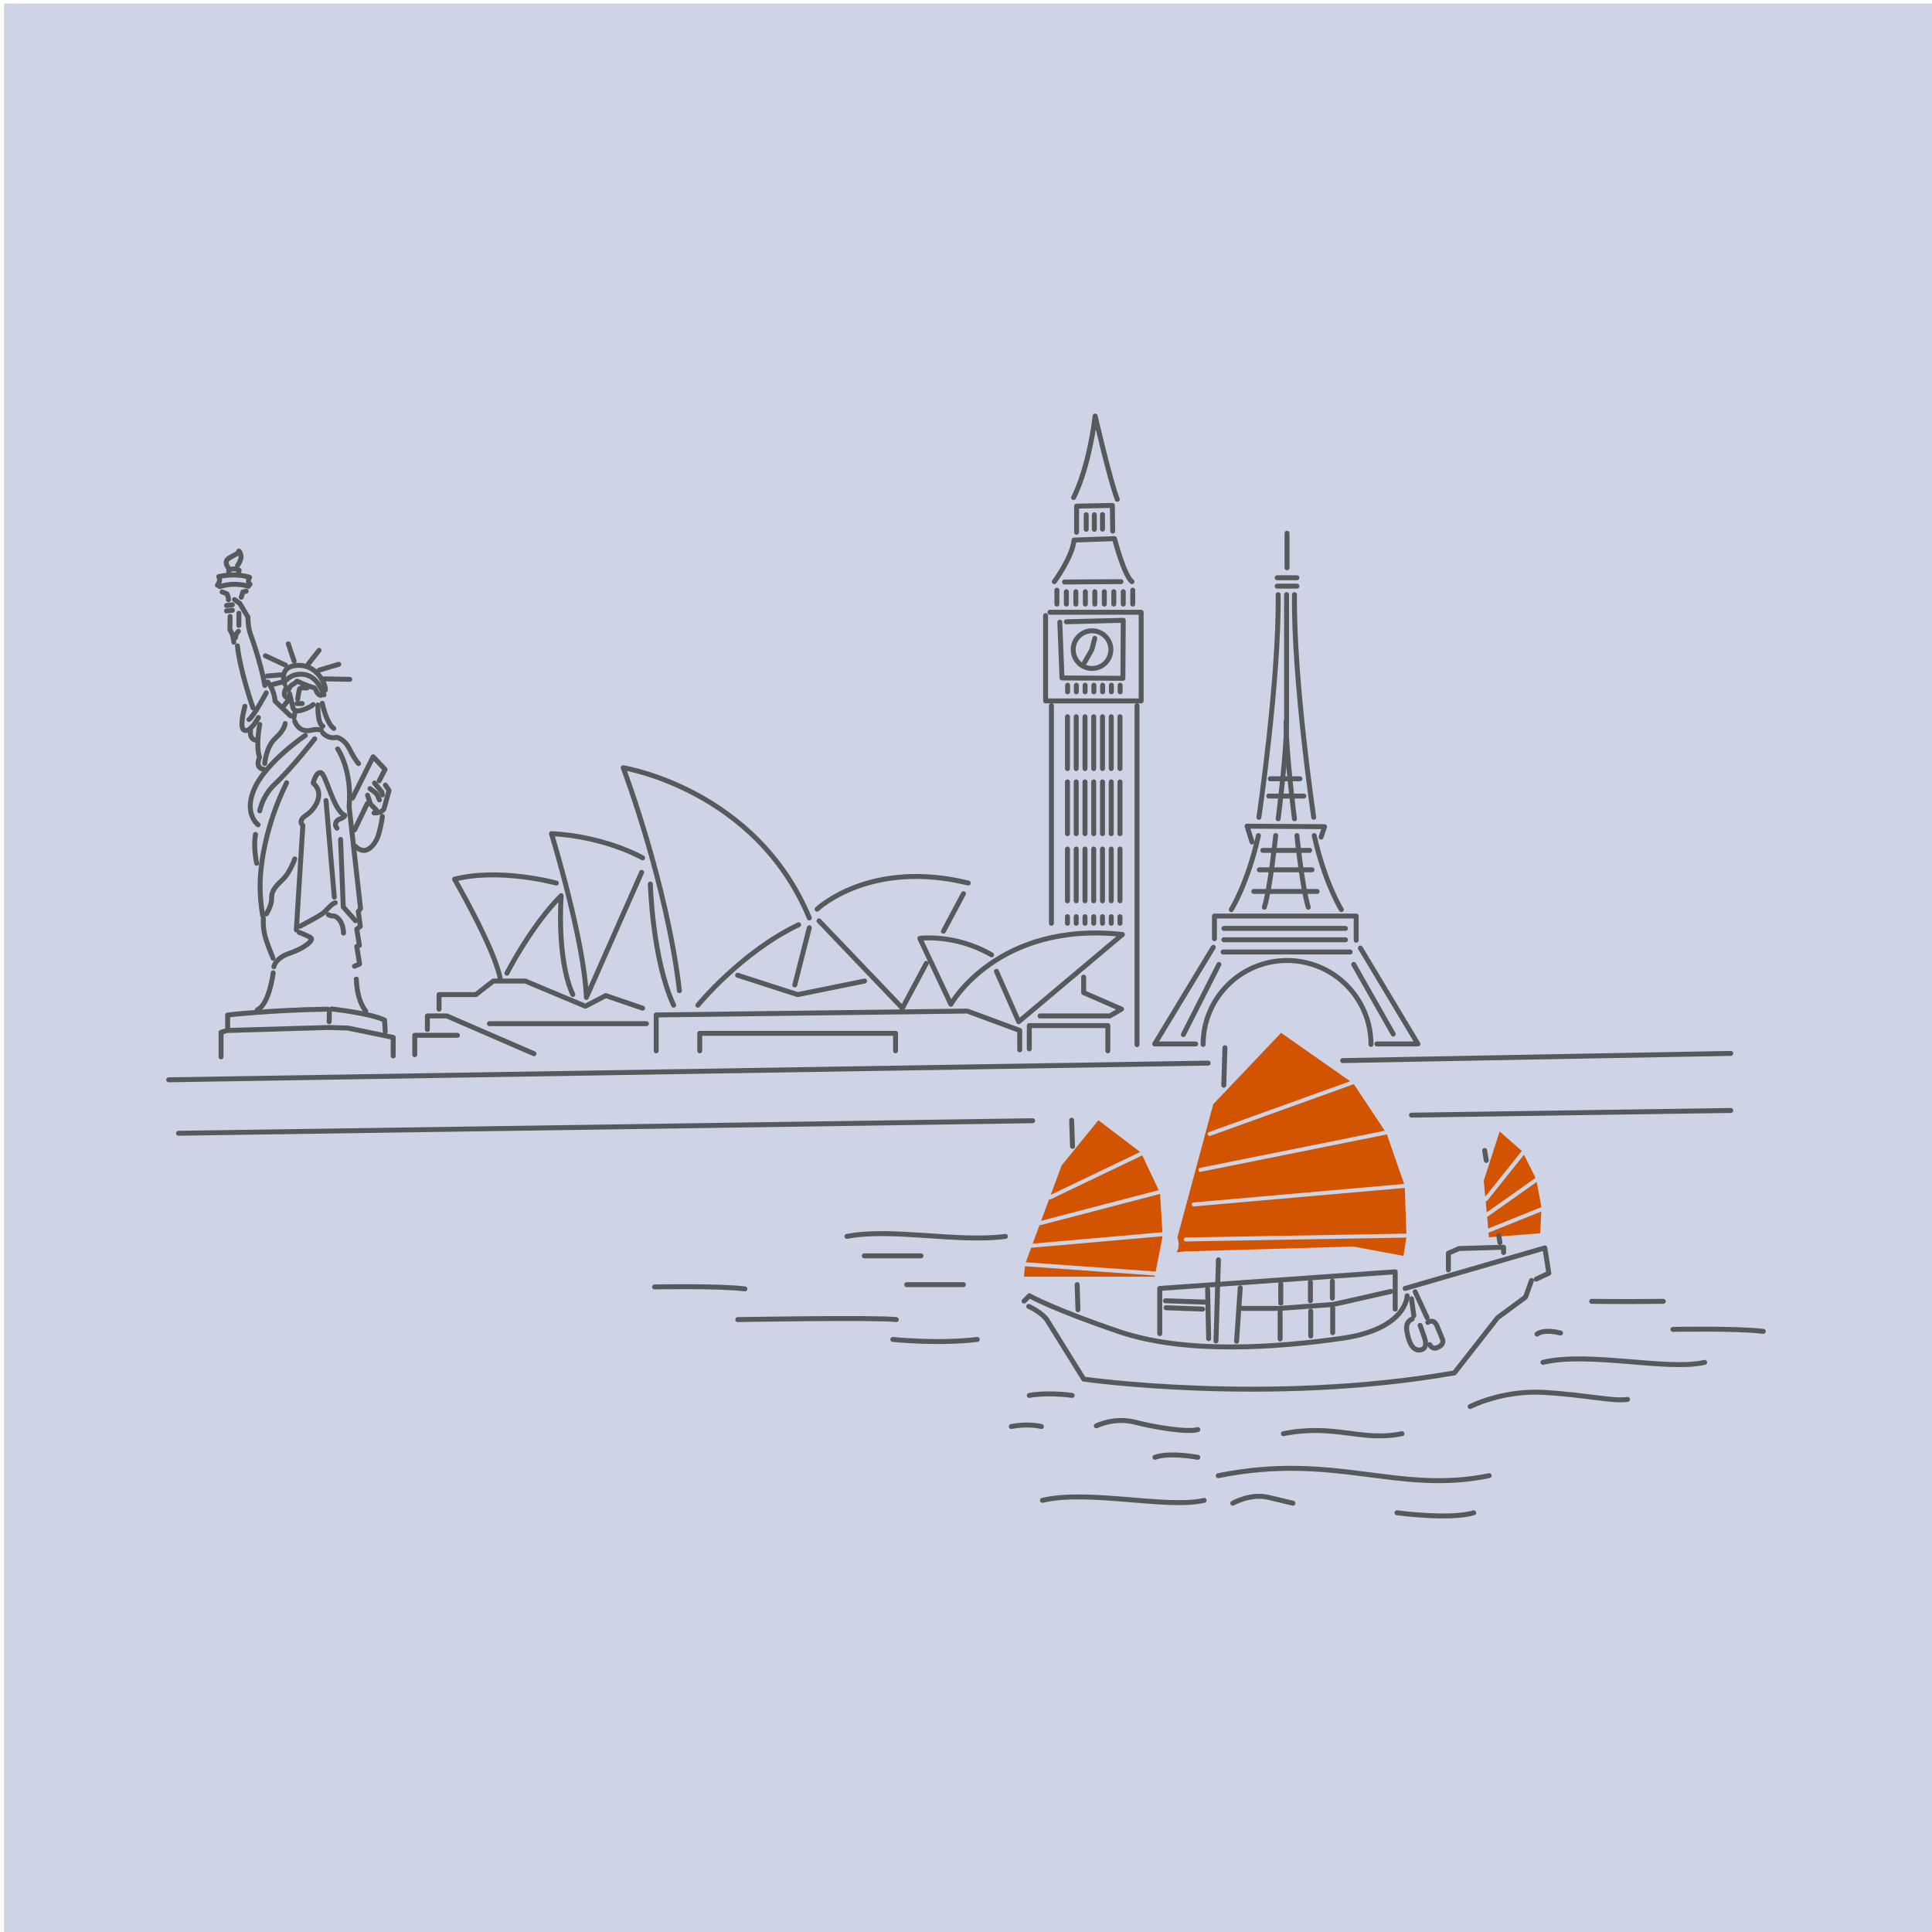 <?xml version="1.0" encoding="UTF-8"?>
<svg id="Layer_1" data-name="Layer 1" xmlns="http://www.w3.org/2000/svg" xmlns:xlink="http://www.w3.org/1999/xlink" viewBox="0 0 586 586">
  <defs>
    <style>
      .cls-1 {
        clip-path: url(#clippath-20);
      }

      .cls-2 {
        clip-path: url(#clippath-11);
      }

      .cls-3 {
        clip-path: url(#clippath-16);
      }

      .cls-4 {
        clip-path: url(#clippath-2);
      }

      .cls-5 {
        clip-path: url(#clippath-13);
      }

      .cls-6 {
        clip-path: url(#clippath-15);
      }

      .cls-7 {
        clip-path: url(#clippath-6);
      }

      .cls-8 {
        clip-path: url(#clippath-7);
      }

      .cls-9 {
        clip-path: url(#clippath-1);
      }

      .cls-10 {
        clip-path: url(#clippath-4);
      }

      .cls-11 {
        clip-path: url(#clippath-12);
      }

      .cls-12 {
        stroke: #58595b;
        stroke-linecap: round;
        stroke-linejoin: round;
        stroke-width: 1.5px;
      }

      .cls-12, .cls-13 {
        fill: none;
      }

      .cls-14 {
        fill: #d25400;
      }

      .cls-15 {
        clip-path: url(#clippath-9);
      }

      .cls-16 {
        clip-path: url(#clippath);
      }

      .cls-17 {
        clip-path: url(#clippath-19);
      }

      .cls-18 {
        clip-path: url(#clippath-3);
      }

      .cls-19 {
        clip-path: url(#clippath-8);
      }

      .cls-20 {
        clip-path: url(#clippath-18);
      }

      .cls-21 {
        clip-path: url(#clippath-14);
      }

      .cls-22 {
        clip-path: url(#clippath-17);
      }

      .cls-23 {
        fill: #ced3e6;
      }

      .cls-24 {
        clip-path: url(#clippath-5);
      }

      .cls-25 {
        clip-path: url(#clippath-10);
      }
    </style>
    <clipPath id="clippath">
      <rect class="cls-13" x="-20" y="-20" width="626" height="626"/>
    </clipPath>
    <clipPath id="clippath-1">
      <rect class="cls-13" x="-20" y="-20" width="626" height="626"/>
    </clipPath>
    <clipPath id="clippath-2">
      <rect class="cls-13" x="-20" y="-20" width="626" height="626"/>
    </clipPath>
    <clipPath id="clippath-3">
      <rect class="cls-13" x="-20" y="-20" width="626" height="626"/>
    </clipPath>
    <clipPath id="clippath-4">
      <rect class="cls-13" x="-20" y="-20" width="626" height="626"/>
    </clipPath>
    <clipPath id="clippath-5">
      <rect class="cls-13" x="-20" y="-20" width="626" height="626"/>
    </clipPath>
    <clipPath id="clippath-6">
      <rect class="cls-13" x="-20" y="-20" width="626" height="626"/>
    </clipPath>
    <clipPath id="clippath-7">
      <rect class="cls-13" x="-20" y="-20" width="626" height="626"/>
    </clipPath>
    <clipPath id="clippath-8">
      <rect class="cls-13" x="-20" y="-20" width="626" height="626"/>
    </clipPath>
    <clipPath id="clippath-9">
      <rect class="cls-13" x="-20" y="-20" width="626" height="626"/>
    </clipPath>
    <clipPath id="clippath-10">
      <rect class="cls-13" x="-20" y="-20" width="626" height="626"/>
    </clipPath>
    <clipPath id="clippath-11">
      <rect class="cls-13" x="-20" y="-20" width="626" height="626"/>
    </clipPath>
    <clipPath id="clippath-12">
      <rect class="cls-13" x="-20" y="-20" width="626" height="626"/>
    </clipPath>
    <clipPath id="clippath-13">
      <rect class="cls-13" x="-20" y="-20" width="626" height="626"/>
    </clipPath>
    <clipPath id="clippath-14">
      <rect class="cls-13" x="-20" y="-20" width="626" height="626"/>
    </clipPath>
    <clipPath id="clippath-15">
      <rect class="cls-13" x="-20" y="-20" width="626" height="626"/>
    </clipPath>
    <clipPath id="clippath-16">
      <rect class="cls-13" x="-20" y="-20" width="626" height="626"/>
    </clipPath>
    <clipPath id="clippath-17">
      <rect class="cls-13" x="-20" y="-20" width="626" height="626"/>
    </clipPath>
    <clipPath id="clippath-18">
      <rect class="cls-13" x="-20" y="-20" width="626" height="626"/>
    </clipPath>
    <clipPath id="clippath-19">
      <rect class="cls-13" x="-20" y="-20" width="626" height="626"/>
    </clipPath>
    <clipPath id="clippath-20">
      <rect class="cls-13" x="-20" y="-20" width="626" height="626"/>
    </clipPath>
  </defs>
  <rect class="cls-23" x="1.23" y="1.07" width="586" height="586"/>
  <g>
    <g class="cls-16">
      <path class="cls-14" d="m451.65,373.82c-.05.02-.1.03-.16.04l.13,1.42,15.53-1.21.35-6.62-15.86,6.38Zm-101.35,13.07l-39.41-2.82-.33,3.17h39.67l.07-.36Zm-31.6-24.48l27.12-13-12.66-9.63-11.16,13.72-3.29,8.91Zm-2.91,7.88l35.66-9.3-4.99-10.55-27.71,13.28c-.08.04-.17.06-.26.06-.1,0-.19-.03-.28-.07l-2.43,6.58Zm-2.56,6.92l39.35-3.46-.72-11.61-36.18,9.43c-.05.01-.1.02-.15.02-.07,0-.14-.02-.21-.04l-2.09,5.66Zm37.3,8.49l2.1-10.74-39.6,3.48s-.04,0-.05,0c-.07,0-.13-.02-.19-.04l-1.65,4.47,39.4,2.81Zm9.1-10.35l66.95-1.18-.48-13.86-63.98,5.61s-.04,0-.05,0c-.31,0-.57-.24-.6-.55-.03-.33.22-.63.55-.65l63.87-5.61-5.22-15.03-56.46,11.34s-.08.01-.12.01c-.28,0-.54-.2-.59-.49-.07-.33.15-.65.47-.71l56.05-11.26-9.38-14.14-43.52,15.67c-.07.02-.14.04-.21.04-.25,0-.48-.15-.57-.4-.11-.31.05-.66.36-.77l42.83-15.42-20.97-14.67-20.57,21.65-10.89,40.48c1.08,2.82-.27,4.44-.27,4.44l2.42-.27,51.24-1.48,15.2,2.82.88-5.54-66.9,1.17h-.01c-.33,0-.6-.26-.6-.6,0-.33.26-.61.59-.62m90.84-12.35l11.09-13.87-6.71-5.92-4.84,14.93.46,4.86Zm.45,4.76l14.81-10.47-3.51-7.02-11.12,13.9c-.12.15-.3.23-.47.23,0,0-.01,0-.02,0l.32,3.37Zm16.59-1.61l-1.42-7.64-14.72,10.41c-.1.07-.22.11-.33.11l.34,3.61,16.14-6.49Z"/>
      <path class="cls-12" d="m51.17,327.52l315.28-5.07m40.8-.76l117.72-2.18m-212.77-1.37v-7.06h23.82v7.64m-123.78,0v-5.29h59.39v5.29m-123.19-8.23h47.63m-70.27,9.41v-5.88h12.94m-9.11-1.76v-4.12h5.88l26.46,11.47m32.93-13.82l-11.17-3.82-6.17,3.23-18.23-7.64h-9.7l-5.29,4.12h-11.17v4.41m107.9-7.35l4.41-17.35m-21.76,14.41l18.23,5.88,20.29-4.12m66.45-1.18v4.7l11.47,5-3.53,2.06h-21.17m-116.43,10.59v-10.88l94.38-1.18,15.88,5.88v5.88m-8.53-28.81c-11.17-6.47-21.76-5-21.76-5l9.41,19.99s14.11-25.28,52.04-21.17l-31.46,26.46-6.76-15.29m-53.81-15.29l25.29,26.46,7.24-13.57m5.21-9.76l6.07-11.37m-138.48,24.11s7.35-14.41,16.46-23.52c0,0-1.47,19.11,3.53,29.99m-5-33.81s-17.05-4.7-30.87-1.18c0,0,12.06,20.87,13.82,29.99m45.57-28.52s.59,22.64,7.06,36.75m-9.41-44.69s-11.17-6.47-27.64-7.35c0,0,10,32.64,10.58,49.69l16.76-37.93m53.22,11.17s15.88-15.29,45.87-7.94m-82.03,37.05s13.23-16.17,30.58-24.4m3.23-2.06c-16.17-39.1-56.45-45.57-56.45-45.57,0,0,13.23,34.99,17.05,67.62"/>
      <path class="cls-12" d="m312.03,396.25s4.17,1.88,5.65,4.3c1.48,2.42,11.03,17.75,11.03,17.75,0,0,55.94,8,112.42-1.88l13.11-16.74,8.47-6.25,1.81-5.04"/>
    </g>
    <polyline class="cls-12" points="465.94 387.98 469.78 386.17 468.57 378.5 426.2 390.8"/>
    <g class="cls-9">
      <path class="cls-12" d="m426.81,393.02s0,10.09-19.77,12.91c-19.77,2.82-47.4,4.84-67.58-2.02-20.17-6.86-27.23-10.89-27.23-10.89l-1.61,1.61"/>
    </g>
    <polyline class="cls-12" points="439.32 385.16 439.32 380.11 442.54 378.7 456.06 378.3 456.06 379.91"/>
    <polyline class="cls-12" points="351.77 404.52 351.77 390.8 423.18 385.76 423.18 397.06"/>
    <line class="cls-12" x1="429.23" y1="391.81" x2="432.86" y2="399.68"/>
    <line class="cls-12" x1="428.12" y1="393.93" x2="428.83" y2="399.07"/>
    <g class="cls-4">
      <path class="cls-12" d="m428.32,400.08s-2.12.6-1.61,3.63c.5,3.03,1.61,6.15,4.14,5.75,2.52-.4,1.21-3.73,1.21-3.73l-1.31-3.73"/>
      <path class="cls-12" d="m433.06,401.09s1.81-1.31,2.82,1.11c1.01,2.42,1.51,3.73,1.51,3.73,0,0,1.01,1.51-1.01,2.62-2.02,1.11-2.72-.71-2.72-.71"/>
    </g>
    <line class="cls-12" x1="326.71" y1="389.65" x2="326.96" y2="397.26"/>
    <line class="cls-12" x1="325.04" y1="339.77" x2="325.31" y2="347.7"/>
    <line class="cls-12" x1="369.57" y1="382.13" x2="368.82" y2="406.74"/>
    <line class="cls-12" x1="371.54" y1="317.78" x2="371.19" y2="329.16"/>
    <line class="cls-12" x1="454.61" y1="374.84" x2="454.95" y2="376.89"/>
    <line class="cls-12" x1="450.31" y1="348.95" x2="450.81" y2="351.99"/>
    <line class="cls-12" x1="366.29" y1="391.01" x2="366.6" y2="406.03"/>
    <line class="cls-12" x1="365.39" y1="394.94" x2="353.49" y2="394.54"/>
    <line class="cls-12" x1="353.69" y1="396.65" x2="364.78" y2="397.06"/>
    <line class="cls-12" x1="376.18" y1="390.6" x2="375.07" y2="406.84"/>
    <polyline class="cls-12" points="376.78 396.86 388.08 396.86 404.42 395.65 421.87 391.71"/>
    <line class="cls-12" x1="404.12" y1="388.59" x2="404.12" y2="393.73"/>
    <line class="cls-12" x1="404.22" y1="396.76" x2="404.22" y2="404.22"/>
    <line class="cls-12" x1="397.46" y1="388.89" x2="397.46" y2="394.54"/>
    <line class="cls-12" x1="397.56" y1="397.66" x2="397.56" y2="405.23"/>
    <line class="cls-12" x1="388.48" y1="389.39" x2="388.48" y2="395.24"/>
    <line class="cls-12" x1="388.28" y1="397.97" x2="388.28" y2="406.14"/>
    <g class="cls-18">
      <circle class="cls-12" cx="331.24" cy="197.05" r="5.71" transform="translate(63.36 474.16) rotate(-76.72)"/>
    </g>
    <polyline class="cls-12" points="328.77 201.28 331.16 197.07 332.06 193.61"/>
    <polyline class="cls-12" points="321.45 188.7 322.12 205.63 340.59 205.74 340.7 188.15 323.44 188.59"/>
    <line class="cls-12" x1="323.44" y1="179.47" x2="323.44" y2="183.23"/>
    <line class="cls-12" x1="326.32" y1="179.47" x2="326.32" y2="183.23"/>
    <line class="cls-12" x1="329.2" y1="179.47" x2="329.2" y2="183.23"/>
    <line class="cls-12" x1="332.07" y1="179.47" x2="332.07" y2="183.23"/>
    <line class="cls-12" x1="334.95" y1="179.47" x2="334.95" y2="183.23"/>
    <line class="cls-12" x1="337.83" y1="179.47" x2="337.83" y2="183.23"/>
    <line class="cls-12" x1="340.7" y1="179.47" x2="340.7" y2="183.23"/>
    <line class="cls-12" x1="323.82" y1="207.84" x2="323.82" y2="209.84"/>
    <line class="cls-12" x1="326.47" y1="207.84" x2="326.47" y2="209.84"/>
    <line class="cls-12" x1="329.13" y1="207.84" x2="329.13" y2="209.84"/>
    <line class="cls-12" x1="331.79" y1="207.84" x2="331.79" y2="209.84"/>
    <line class="cls-12" x1="334.44" y1="207.84" x2="334.44" y2="209.84"/>
    <line class="cls-12" x1="337.1" y1="207.84" x2="337.1" y2="209.84"/>
    <line class="cls-12" x1="339.75" y1="207.84" x2="339.75" y2="209.84"/>
    <line class="cls-12" x1="323.78" y1="217.4" x2="323.78" y2="233.11"/>
    <line class="cls-12" x1="326.43" y1="217.4" x2="326.43" y2="233.11"/>
    <line class="cls-12" x1="329.09" y1="217.4" x2="329.09" y2="233.11"/>
    <line class="cls-12" x1="331.74" y1="217.4" x2="331.74" y2="233.11"/>
    <line class="cls-12" x1="334.4" y1="217.4" x2="334.4" y2="233.11"/>
    <line class="cls-12" x1="337.05" y1="217.4" x2="337.05" y2="233.11"/>
    <line class="cls-12" x1="339.71" y1="217.4" x2="339.71" y2="233.11"/>
    <line class="cls-12" x1="323.78" y1="237.16" x2="323.78" y2="252.87"/>
    <line class="cls-12" x1="326.43" y1="237.16" x2="326.43" y2="252.87"/>
    <line class="cls-12" x1="329.09" y1="237.16" x2="329.09" y2="252.87"/>
    <line class="cls-12" x1="331.74" y1="237.16" x2="331.74" y2="252.87"/>
    <line class="cls-12" x1="334.4" y1="237.16" x2="334.4" y2="252.87"/>
    <line class="cls-12" x1="337.05" y1="237.16" x2="337.05" y2="252.87"/>
    <line class="cls-12" x1="339.71" y1="237.16" x2="339.71" y2="252.87"/>
    <line class="cls-12" x1="323.78" y1="257.52" x2="323.78" y2="273.23"/>
    <line class="cls-12" x1="326.43" y1="257.52" x2="326.43" y2="273.23"/>
    <line class="cls-12" x1="329.09" y1="257.52" x2="329.09" y2="273.23"/>
    <line class="cls-12" x1="331.74" y1="257.52" x2="331.74" y2="273.23"/>
    <line class="cls-12" x1="334.4" y1="257.52" x2="334.4" y2="273.23"/>
    <line class="cls-12" x1="337.05" y1="257.52" x2="337.05" y2="273.23"/>
    <line class="cls-12" x1="339.71" y1="257.52" x2="339.71" y2="273.23"/>
    <line class="cls-12" x1="323.78" y1="278.04" x2="323.78" y2="280.04"/>
    <line class="cls-12" x1="326.43" y1="278.04" x2="326.43" y2="280.04"/>
    <line class="cls-12" x1="329.09" y1="278.04" x2="329.09" y2="280.04"/>
    <line class="cls-12" x1="331.74" y1="278.04" x2="331.74" y2="280.04"/>
    <line class="cls-12" x1="334.4" y1="278.04" x2="334.4" y2="280.04"/>
    <line class="cls-12" x1="337.05" y1="278.04" x2="337.05" y2="280.04"/>
    <line class="cls-12" x1="339.71" y1="278.04" x2="339.71" y2="280.04"/>
    <g class="cls-10">
      <path class="cls-12" d="m319.79,176.42s5.53-7.52,5.97-12.61l12.28-.44s2.88,11.17,5.31,13.06"/>
    </g>
    <line class="cls-12" x1="322.87" y1="176.53" x2="340" y2="176.42"/>
    <polyline class="cls-12" points="326.54 161.44 326.54 153.52 337.39 153.3 337.5 161.11"/>
    <g class="cls-24">
      <path class="cls-12" d="m325.63,150.92s4.44-8.06,6.55-24.73c0,0,4.59,19.92,6.71,25.26"/>
    </g>
    <line class="cls-12" x1="329.46" y1="156.12" x2="329.46" y2="160.54"/>
    <line class="cls-12" x1="331.93" y1="156.12" x2="331.93" y2="160.54"/>
    <line class="cls-12" x1="334.4" y1="156.08" x2="334.4" y2="160.49"/>
    <polyline class="cls-12" points="317.14 186.71 317.14 212.6 346.13 212.6 346.13 185.71 318.47 185.71"/>
    <line class="cls-12" x1="320.57" y1="179.01" x2="320.57" y2="183.23"/>
    <line class="cls-12" x1="343.58" y1="179.01" x2="343.58" y2="183.23"/>
    <line class="cls-12" x1="318.91" y1="214.04" x2="318.91" y2="280.04"/>
    <line class="cls-12" x1="344.87" y1="214.04" x2="344.87" y2="316.85"/>
    <polyline class="cls-12" points="379.75 255.39 378.25 250.59 401.76 250.74 400.71 253.89"/>
    <polyline class="cls-12" points="368.36 284.74 368.36 277.85 411.35 277.85 411.35 285.19"/>
    <g class="cls-7">
      <path class="cls-12" d="m381.84,247.9s6.14-41.48,5.84-67.54"/>
      <path class="cls-12" d="m373.46,275.9s4.94-7.79,8.24-22.46"/>
      <path class="cls-12" d="m386.93,253.44s-1.65,16.02-3.44,21.72"/>
      <path class="cls-12" d="m364.92,316.79c0-14.06,11.4-25.46,25.46-25.46s25.46,11.4,25.46,25.46"/>
    </g>
    <polyline class="cls-12" points="362.67 316.64 350.24 316.64 368 287.32"/>
    <line class="cls-12" x1="371.22" y1="285.04" x2="408.09" y2="285.04"/>
    <line class="cls-12" x1="371.22" y1="281.6" x2="408.09" y2="281.6"/>
    <g class="cls-8">
      <path class="cls-12" d="m387.68,248.35s2.55-19.92,2.55-29.35v-38.64"/>
      <path class="cls-12" d="m398.47,247.9s-6.14-41.48-5.84-67.54"/>
      <path class="cls-12" d="m406.85,275.9s-4.94-7.79-8.24-22.46"/>
      <path class="cls-12" d="m393.37,253.44s1.65,16.02,3.45,21.72"/>
    </g>
    <polyline class="cls-12" points="417.64 316.64 430.07 316.64 412.62 287.56"/>
    <g class="cls-19">
      <path class="cls-12" d="m392.63,248.35s-2.55-19.92-2.55-29.35"/>
    </g>
    <line class="cls-12" x1="387.38" y1="177.79" x2="393.37" y2="177.79"/>
    <line class="cls-12" x1="387.38" y1="175.24" x2="393.37" y2="175.24"/>
    <line class="cls-12" x1="390.37" y1="172.23" x2="390.37" y2="161.74"/>
    <line class="cls-12" x1="370.99" y1="288.75" x2="409.52" y2="288.75"/>
    <line class="cls-12" x1="383.03" y1="257.93" x2="397.23" y2="257.93"/>
    <line class="cls-12" x1="384.84" y1="241.46" x2="395.47" y2="241.46"/>
    <line class="cls-12" x1="385.29" y1="236.22" x2="394.27" y2="236.22"/>
    <line class="cls-12" x1="369.71" y1="292.53" x2="358.93" y2="313.79"/>
    <line class="cls-12" x1="410.6" y1="292.53" x2="422.58" y2="313.64"/>
    <line class="cls-12" x1="381.96" y1="263.82" x2="397.95" y2="263.82"/>
    <line class="cls-12" x1="380.29" y1="270.38" x2="399.5" y2="270.38"/>
    <g class="cls-15">
      <path class="cls-12" d="m86.35,207.48s-2.06-5.21,3.61-5.65c6.06-.48,8.92,5.65,8.72,7.49"/>
    </g>
    <line class="cls-12" x1="93.5" y1="201.42" x2="96.77" y2="197.26"/>
    <line class="cls-12" x1="96.83" y1="203.26" x2="102.76" y2="201.49"/>
    <line class="cls-12" x1="98.4" y1="205.91" x2="106.1" y2="206.05"/>
    <line class="cls-12" x1="87.44" y1="195.29" x2="89.21" y2="200.53"/>
    <line class="cls-12" x1="86.62" y1="201.76" x2="80.49" y2="198.9"/>
    <line class="cls-12" x1="85.05" y1="204.69" x2="81.1" y2="205.03"/>
    <line class="cls-12" x1="85.26" y1="206.93" x2="82.74" y2="207.62"/>
    <g class="cls-25">
      <path class="cls-12" d="m86.89,206.25s1.7-2.11,5.18-1.7c3.47.41,5.18,3.61,6.2,6.2"/>
      <path class="cls-12" d="m87.51,209.25s.48-1.29,1.23-1.63c.75-.34,1.36-1.02,1.36-1.02,0,0,3.68,1.7,5.31,2.04"/>
      <path class="cls-12" d="m87.85,210.45l1,4.13s.18,1.23,1.68,1.04c1.5-.18,3.77-1.23,4.45-1.91"/>
      <path class="cls-12" d="m93.11,208.68s-2.09-.23-2.27.32c-.18.54-.54,3.04-.54,3.04"/>
    </g>
    <line class="cls-12" x1="90.07" y1="213.4" x2="91.66" y2="213.4"/>
    <g class="cls-2">
      <path class="cls-12" d="m87.16,211.63s-1.82-.32-.32-3.13"/>
      <path class="cls-12" d="m95.79,209.23s.54,1.63,1.54,1.68"/>
      <path class="cls-12" d="m96.43,213.81s-.23,5.67,1.5,6.45"/>
      <path class="cls-12" d="m97.74,213.31s1.18,5.95,3.5,7.63"/>
    </g>
    <line class="cls-12" x1="86.14" y1="214.02" x2="87.48" y2="212.36"/>
    <line class="cls-12" x1="89.39" y1="216.4" x2="89.16" y2="217.67"/>
    <g class="cls-11">
      <path class="cls-12" d="m89.39,218.76s1.09,3.5,4.81,2.77c0,0,1.77-.54,3.27-.09"/>
      <path class="cls-12" d="m97.92,222.3s1.41,1.91,4.22,1.36c0,0,2.32.36,3.9,3.59,1.59,3.22,2.72,4.36,2.72,4.36"/>
      <path class="cls-12" d="m78.29,250.17s-4.7-3.51-.91-11.44c3.79-7.93,15.23-15.66,15.23-15.66"/>
      <path class="cls-12" d="m76.74,214.71s-3.91-11.12-4.73-18.81"/>
      <path class="cls-12" d="m71.13,181.86l1.62,1.19,2.46,4.14s-.07,3.16.91,5.62c.98,2.46,3.44,10.46,4.21,15.09"/>
      <path class="cls-12" d="m70.92,194.77c-.21-2.46-1.19-3.79-1.19-3.79l.07-4"/>
      <path class="cls-12" d="m73.18,181.15l.49-1.61s.28-.05,1-.23"/>
      <path class="cls-12" d="m75.34,177.85s-3.86-1.47-8.64.07"/>
      <path class="cls-12" d="m69.3,181.93c0-.98-.49-1.83-.49-1.83l-1.44-.56"/>
      <path class="cls-12" d="m65.93,177.5s1.19-1.4.42-2.6c0,0,4.77-1.26,9.34.21,0,0-.84,1.47.14,2.11"/>
      <path class="cls-12" d="m69.37,173.64v-.7s1.4-.84,3.16,0l-.14.63"/>
      <path class="cls-12" d="m69.16,172.1s-1.4-1.76.28-2.81c1.68-1.05,3.02-1.4,2.95-2.04-.07-.63,1.05.98.63,2.32-.42,1.33-.98,1.97-.98,1.97"/>
    </g>
    <line class="cls-12" x1="72.46" y1="186" x2="72.46" y2="189.72"/>
    <g class="cls-5">
      <path class="cls-12" d="m72.32,191.47s-.84.7-.91,1.97"/>
    </g>
    <line class="cls-12" x1="68.71" y1="185.31" x2="70.48" y2="185.11"/>
    <line class="cls-12" x1="68.71" y1="183.66" x2="70.48" y2="183.45"/>
    <g class="cls-21">
      <path class="cls-12" d="m81.24,206.87s1.98,2.38,2.18,5.79l4.7,4.49"/>
      <path class="cls-12" d="m80.76,210.14s-3.81,7.15-5.24,8.1"/>
      <path class="cls-12" d="m74.28,214.22c-.67,2.56-1.49,6.54-.26,7.23,1.84,1.02,4.36-3.81,4.36-3.81"/>
      <path class="cls-12" d="m76,221.64s-.48,2.38,1.5,2.86"/>
      <path class="cls-12" d="m78.79,219.74s-1.29,6.33-.07,9.94c0,0-1.63,3.27,1.36,3.68"/>
      <path class="cls-12" d="m80.29,231.59s.41-5.11,3.27-7.7c2.86-2.59,2.93-4.43,2.93-4.43"/>
      <path class="cls-12" d="m86.93,237.43c-7.5,15.07-7.94,28.41-7.94,28.41,0,0-.48,4.97.68,11.85"/>
      <path class="cls-12" d="m77.49,253.09c-.3,1.76-.46,4.67.36,8.77"/>
      <path class="cls-12" d="m78.78,245.93c.48-2.14,1.68-5.4,4.64-8.15,4.9-4.56,12.05-13.69,12.05-13.69"/>
      <path class="cls-12" d="m102.21,251.2c-.95-1.16-.27-2.45,1.02-2.86,1.29-.41,1.36-1.02,1.36-1.02-3.4-1.43-5.72-12.46-7.22-12.94-1.5-.48-2.38,3.13-2.38,3.13,3.75,3.27.48,8.1-2.18,9.81-2.66,1.7-.95,3.06-.95,3.06l-1.98,31.67"/>
      <path class="cls-12" d="m83.08,293.22s.34-2.59,4.77-4.09c4.43-1.5,7.63-4.02,6.33-4.77-1.29-.75-3.47-1.57-3.47-1.57"/>
      <path class="cls-12" d="m90.98,280.96s5.86-3.06,6.95-3.95c1.09-.89,2.66-2.93,3.75-3.2"/>
      <path class="cls-12" d="m99.56,277.42s.82.48,1.57.41c.75-.07,2.93,1.29,3.06,5.18"/>
    </g>
    <line class="cls-12" x1="101.4" y1="272.11" x2="98.88" y2="242.82"/>
    <g class="cls-6">
      <path class="cls-12" d="m79.88,278.51s-.27,3,.75,6.27c1.02,3.27,2.18,5.58,2.18,5.86"/>
      <path class="cls-12" d="m80.76,277.21s1.7-2.45,1.63-4.83c-.07-2.38,1.5-3.81,3.54-5.79,2.04-1.97,3.47-6.06,3.47-6.06"/>
      <path class="cls-12" d="m82.87,295.06s-1.16,9.53-4.83,11.24"/>
      <path class="cls-12" d="m69.05,311.61v-3.75s12.87-1.5,30.37-1.77"/>
    </g>
    <line class="cls-12" x1="99.9" y1="307.11" x2="99.83" y2="309.9"/>
    <g class="cls-3">
      <path class="cls-12" d="m100.58,306.02s12.05,1.36,16.07,3.4l.2,3.47"/>
      <path class="cls-12" d="m110.93,306.63s-2.59-2.66-2.86-9.67"/>
      <path class="cls-12" d="m102.42,227.16s4.43,6.2,3.47,17.5l3.47,30.92-.68.88.61,4.5-1.09.88.82,4.9-.82.34.88,5.31-1.57.68"/>
    </g>
    <polyline class="cls-12" points="107.8 279.26 104.12 275.1 103.3 254.61"/>
    <polyline class="cls-12" points="111.48 241.19 112.36 243.85 114.13 245.68"/>
    <polyline class="cls-12" points="112.23 239.21 114.27 240.78 115.09 242.62"/>
    <polyline class="cls-12" points="113.59 237.51 115.84 240.24 115.97 241.12"/>
    <g class="cls-22">
      <path class="cls-12" d="m113.45,246.57s1.98.2,3-1.16l1.54-5.65-1.09-1.63"/>
    </g>
    <line class="cls-12" x1="107.53" y1="251.75" x2="111.41" y2="243.71"/>
    <polyline class="cls-12" points="115.02 236.83 116.79 233.36 113.18 229.54 106.91 242.08"/>
    <g class="cls-20">
      <path class="cls-12" d="m107.87,256.72s.89,1.16,2.45,1.23c1.57.07,3.75-1.91,4.63-5.24.89-3.34,1.02-5.11,1.02-5.11"/>
    </g>
    <polyline class="cls-12" points="67.05 320.55 67.05 313.1 68.87 312.56 99.74 311.65 105.55 311.83 119.26 314.65 119.26 320.28"/>
    <line class="cls-12" x1="428.12" y1="338.24" x2="524.97" y2="336.82"/>
    <line class="cls-12" x1="54.15" y1="343.73" x2="313.21" y2="339.93"/>
    <g class="cls-17">
      <path class="cls-12" d="m369.52,447.59c35.55-7.16,54.16,5.73,82.16,0"/>
      <path class="cls-12" d="m389.28,434.86c15.56-3.13,23.7,2.51,35.95,0"/>
      <path class="cls-12" d="m256.89,375.01c13.71-2.63,33.72,1.94,48.08,0"/>
      <path class="cls-12" d="m467.99,413.22c13.91-3.34,37.77,2.62,49.05,0"/>
      <path class="cls-12" d="m316.18,455.08c13.91-3.34,37.77,2.62,49.05,0"/>
      <path class="cls-12" d="m445.92,426.63s9.64-5.01,22.24-4.3c12.6.71,21.19,2.81,25.48,2.12"/>
      <path class="cls-12" d="m373.91,455.95s5.37-3.07,10.74-1.8c5.37,1.27,7.52,1.8,7.52,1.8"/>
      <path class="cls-12" d="m332.53,432.48s5.37-2.75,11.81-1.09c6.44,1.65,16.12,3.14,18.98,2.21"/>
      <path class="cls-12" d="m466.22,404.64s1.69-1.65,7.11-.32"/>
      <path class="cls-12" d="m423.73,458.85s16.1,2.15,23.26,0"/>
      <path class="cls-12" d="m350.31,442.02s3.46-1.61,13,0"/>
      <path class="cls-12" d="m270.81,406.27s13.74,1.43,25.6,0"/>
      <path class="cls-12" d="m306.73,432.69s4.69-1.05,9.14,0"/>
      <path class="cls-12" d="m312.19,423.25s5.12-1.07,13,0"/>
    </g>
    <line class="cls-12" x1="275.02" y1="389.65" x2="292.21" y2="389.65"/>
    <g class="cls-1">
      <path class="cls-12" d="m223.77,400.25s42.17-.73,48.08,0"/>
      <path class="cls-12" d="m482.78,394.71s8.82.15,21.72,0"/>
      <path class="cls-12" d="m507.42,403.22s19.4-.39,27.41.6"/>
      <path class="cls-12" d="m198.53,390.34s19.4-.39,27.41.6"/>
    </g>
    <line class="cls-12" x1="262.15" y1="380.92" x2="279.34" y2="380.92"/>
  </g>
</svg>